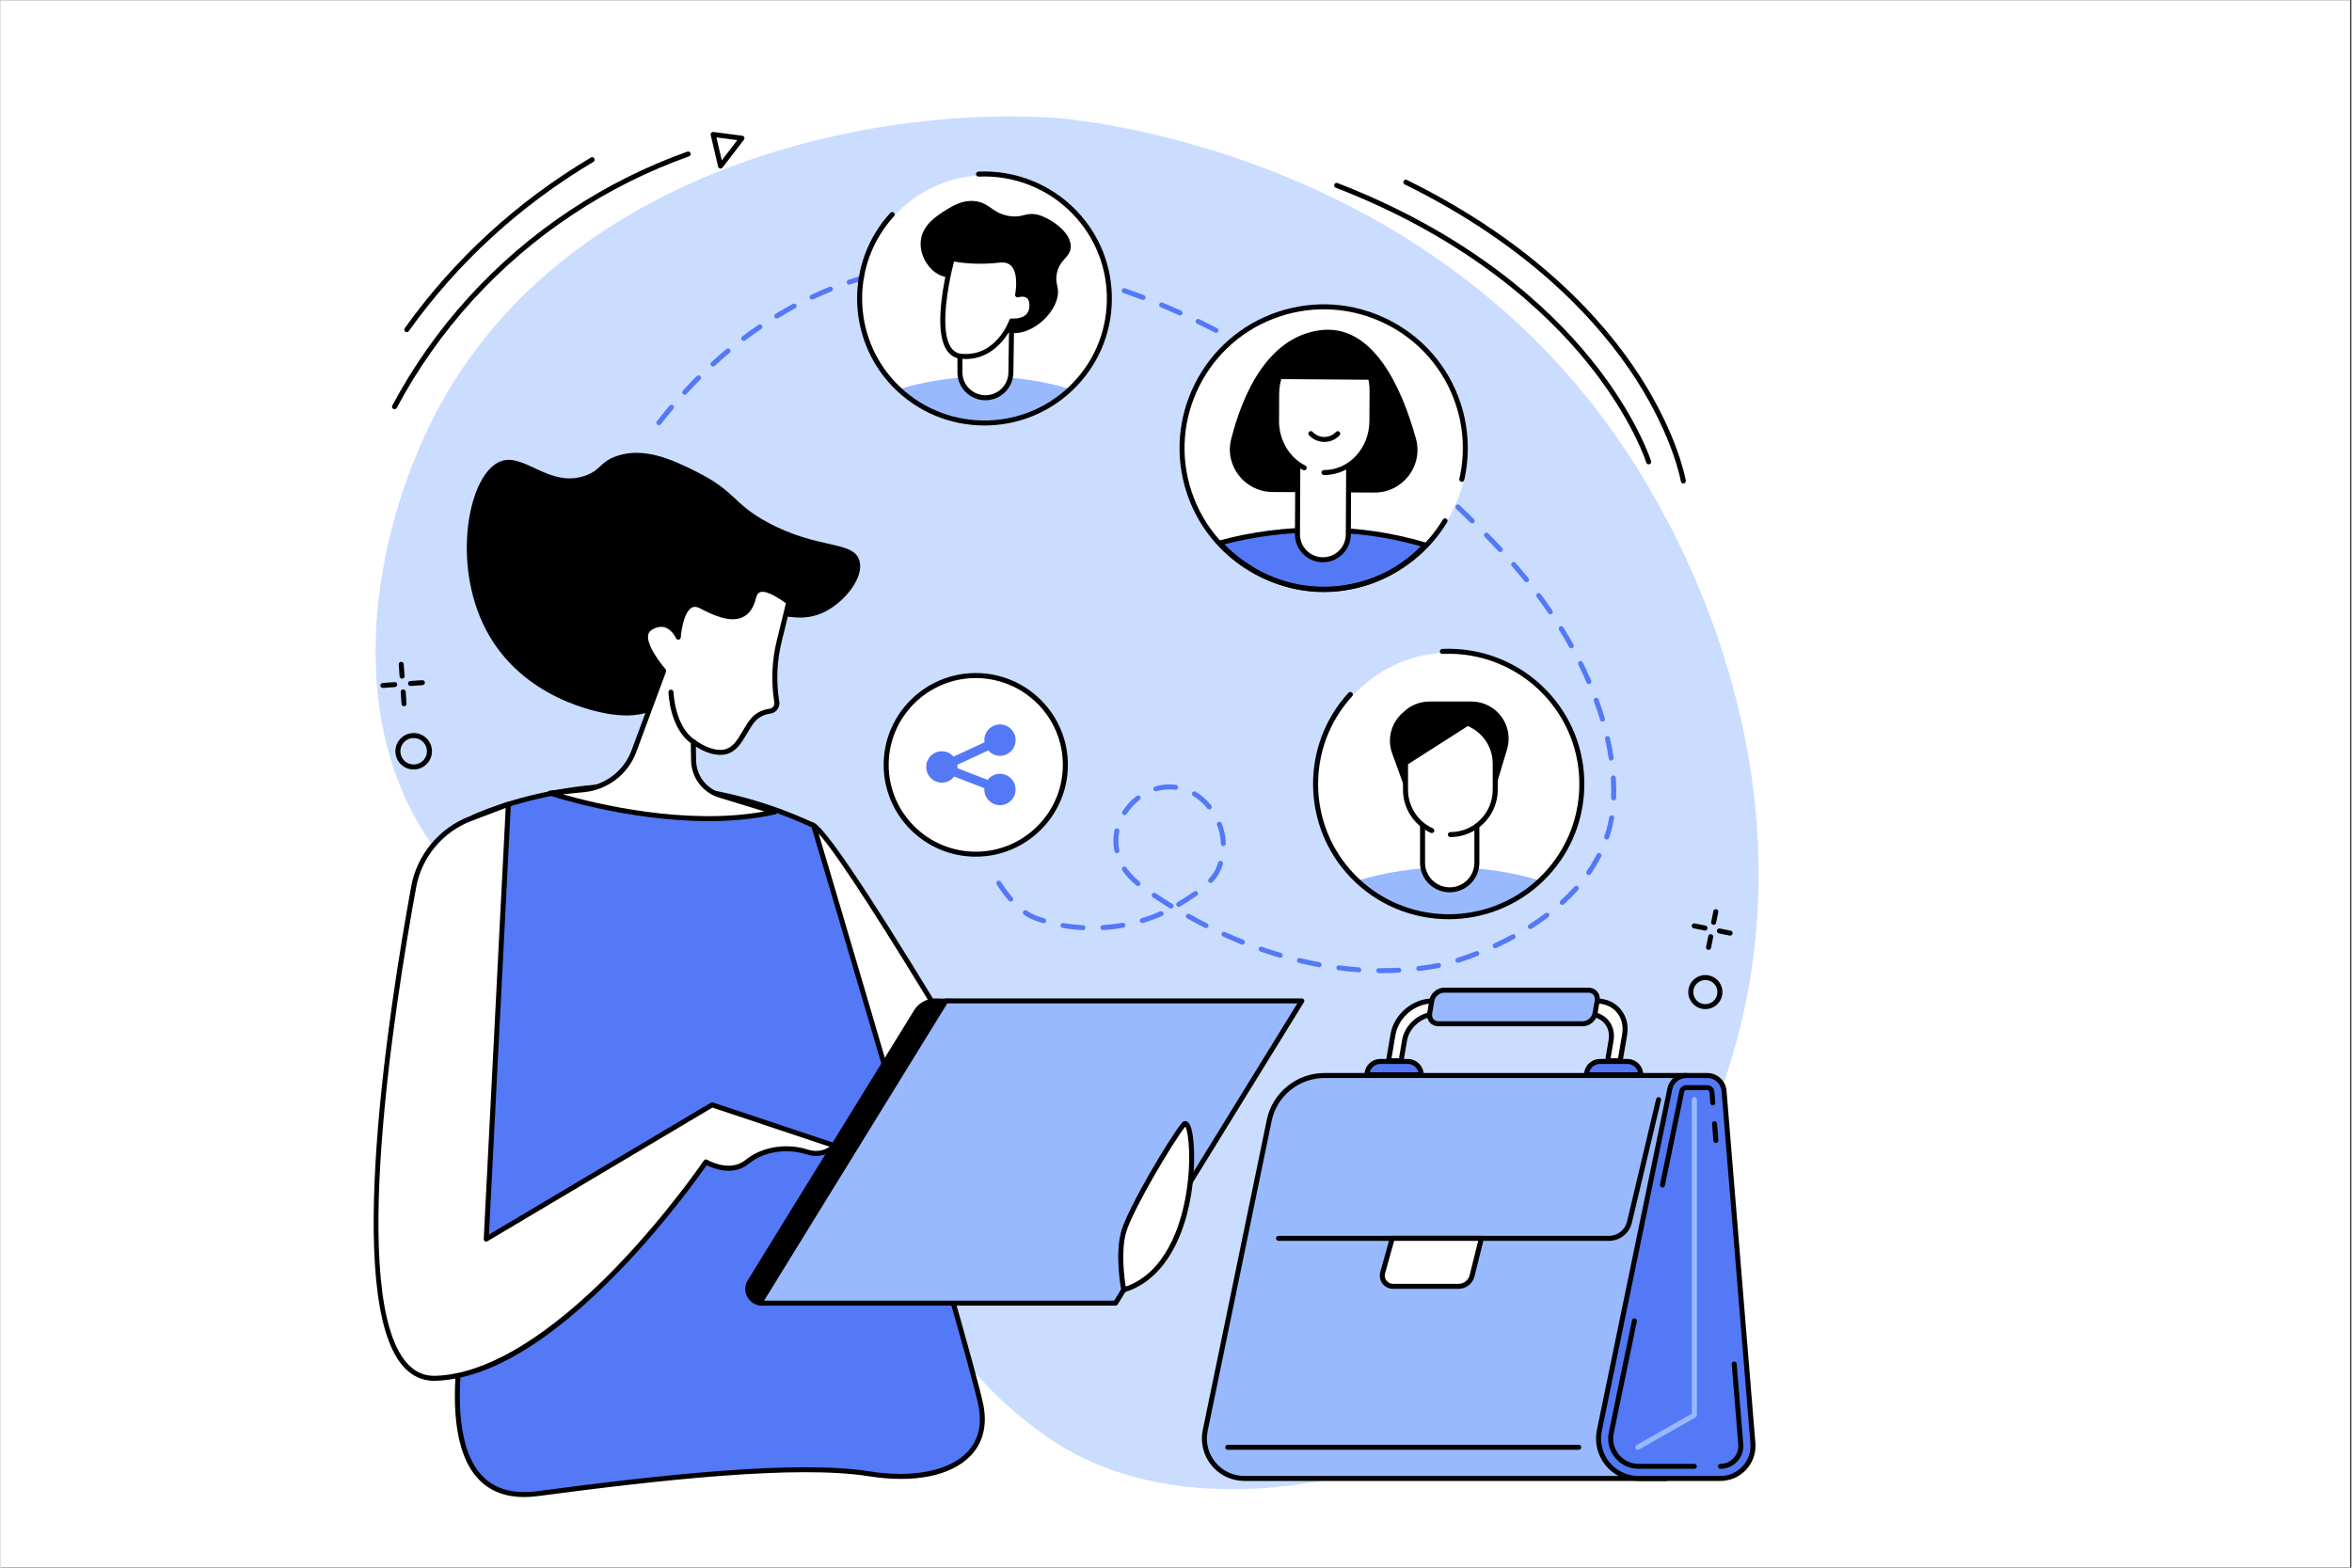 <svg xmlns="http://www.w3.org/2000/svg" xmlns:xlink="http://www.w3.org/1999/xlink" width="300" zoomAndPan="magnify" viewBox="0 0 224.88 150" height="200" preserveAspectRatio="xMidYMid meet" version="1.2"><rect x="0" y="0" width="224.88" height="150" fill="#333333" stroke="none"/><defs><clipPath id="b44ae9b3fa"><path d="M 0 0.039 L 224.762 0.039 L 224.762 149.961 L 0 149.961 Z M 0 0.039"></path></clipPath><clipPath id="bacbdbfd4f"><path d="M 145 39 L 224.762 39 L 224.762 43 L 145 43 Z M 145 39"></path></clipPath></defs><g id="b995fb12eb"><g clip-rule="nonzero" clip-path="url(#b44ae9b3fa)"><path style="stroke:none;fill-rule:nonzero;fill:#ffffff;fill-opacity:1;" d="M 0 0.039 L 224.879 0.039 L 224.879 149.961 L 0 149.961 Z M 0 0.039"></path><path style="stroke:none;fill-rule:nonzero;fill:#ffffff;fill-opacity:1;" d="M 0 0.039 L 224.879 0.039 L 224.879 149.961 L 0 149.961 Z M 0 0.039"></path></g><g clip-rule="nonzero" clip-path="url(#bacbdbfd4f)"><path style="fill:none;stroke-width:4;stroke-linecap:butt;stroke-linejoin:miter;stroke:#ffffff;stroke-opacity:1;stroke-miterlimit:4;" d="M 0.001 2.002 L 104 2.002" transform="matrix(0.75,0,0,0.75,146.526,39.011)"></path></g><path style="stroke:none;fill-rule:nonzero;fill:#caddff;fill-opacity:1;" d="M 158.332 47.789 C 139.504 14.004 101.977 11.324 100.254 11.23 C 81.426 10.223 53.711 17.008 41.852 39.105 C 36.234 49.578 32.598 66.445 40.137 79.078 C 47.18 90.871 56.52 86.5 71.227 99.93 C 88.164 115.391 85.016 126.828 99.992 137.41 C 109.887 144.402 122.527 142.336 126.152 141.742 C 152.738 137.391 163.719 106.887 164.891 103.461 C 174.203 76.27 161.035 52.648 158.332 47.789"></path><path style="stroke:none;fill-rule:nonzero;fill:#99b9ff;fill-opacity:1;" d="M 159.352 141.461 L 118.984 141.461 C 116.559 141.461 114.746 139.242 115.234 136.879 L 121.359 107.195 C 121.875 104.699 124.078 102.91 126.637 102.91 L 161.262 102.91 L 159.352 141.461"></path><path style="stroke:none;fill-rule:nonzero;fill:#000000;fill-opacity:1;" d="M 126.637 103.148 C 124.203 103.148 122.086 104.871 121.594 107.242 L 115.469 136.926 C 115.25 137.984 115.52 139.07 116.203 139.906 C 116.887 140.742 117.902 141.223 118.984 141.223 L 159.125 141.223 L 161.012 103.148 Z M 159.352 141.699 L 118.984 141.699 C 117.758 141.699 116.609 141.156 115.832 140.207 C 115.059 139.258 114.754 138.027 115 136.828 L 121.125 107.148 C 121.66 104.555 123.977 102.668 126.637 102.668 L 161.262 102.668 C 161.328 102.668 161.391 102.695 161.434 102.742 C 161.48 102.793 161.504 102.855 161.5 102.922 L 159.594 141.473 C 159.586 141.602 159.48 141.699 159.352 141.699"></path><path style="stroke:none;fill-rule:nonzero;fill:#5479f7;fill-opacity:1;" d="M 164.523 141.461 L 156.688 141.461 C 154.266 141.461 152.449 139.242 152.938 136.879 L 159.684 104.184 C 159.84 103.441 160.496 102.91 161.254 102.91 L 163.27 102.91 C 164.105 102.91 164.801 103.547 164.871 104.379 L 167.629 138.102 C 167.777 139.91 166.344 141.461 164.523 141.461"></path><path style="stroke:none;fill-rule:nonzero;fill:#000000;fill-opacity:1;" d="M 161.254 103.148 C 160.609 103.148 160.047 103.605 159.918 104.234 L 153.172 136.926 C 152.957 137.984 153.223 139.07 153.906 139.906 C 154.59 140.742 155.605 141.223 156.688 141.223 L 164.52 141.223 C 165.336 141.223 166.086 140.895 166.637 140.297 C 167.188 139.703 167.453 138.93 167.391 138.121 L 164.629 104.398 C 164.574 103.695 163.973 103.148 163.27 103.148 Z M 164.52 141.699 L 156.688 141.699 C 155.461 141.699 154.312 141.156 153.535 140.207 C 152.762 139.262 152.457 138.027 152.703 136.828 L 159.449 104.137 C 159.625 103.289 160.387 102.668 161.254 102.668 L 163.27 102.668 C 164.223 102.668 165.031 103.41 165.105 104.359 L 167.867 138.082 C 167.941 139.012 167.621 139.938 166.988 140.621 C 166.355 141.309 165.457 141.699 164.52 141.699"></path><path style="stroke:none;fill-rule:nonzero;fill:#000000;fill-opacity:1;" d="M 162.023 140.539 L 156.688 140.539 C 155.812 140.539 154.992 140.152 154.438 139.473 C 153.883 138.797 153.668 137.918 153.844 137.062 L 156.059 126.332 C 156.086 126.203 156.211 126.121 156.34 126.145 C 156.469 126.172 156.555 126.297 156.527 126.426 L 154.312 137.16 C 154.164 137.875 154.348 138.609 154.809 139.172 C 155.27 139.738 155.957 140.062 156.688 140.062 L 162.023 140.062 C 162.156 140.062 162.266 140.168 162.266 140.301 C 162.266 140.434 162.156 140.539 162.023 140.539"></path><path style="stroke:none;fill-rule:nonzero;fill:#000000;fill-opacity:1;" d="M 164.52 140.539 C 164.391 140.539 164.281 140.434 164.281 140.301 C 164.281 140.168 164.391 140.062 164.52 140.062 C 165.004 140.062 165.453 139.867 165.781 139.512 C 166.109 139.156 166.27 138.695 166.23 138.215 L 165.602 130.531 C 165.59 130.398 165.688 130.281 165.82 130.273 C 165.953 130.262 166.066 130.359 166.078 130.492 L 166.707 138.176 C 166.758 138.793 166.555 139.379 166.133 139.836 C 165.715 140.289 165.141 140.539 164.52 140.539"></path><path style="stroke:none;fill-rule:nonzero;fill:#000000;fill-opacity:1;" d="M 164.09 109.359 C 163.965 109.359 163.859 109.266 163.852 109.141 L 163.719 107.539 C 163.711 107.41 163.809 107.293 163.938 107.281 C 164.074 107.273 164.188 107.371 164.195 107.5 L 164.328 109.102 C 164.34 109.234 164.242 109.348 164.109 109.359 C 164.102 109.359 164.094 109.359 164.09 109.359"></path><path style="stroke:none;fill-rule:nonzero;fill:#000000;fill-opacity:1;" d="M 158.977 113.625 C 158.961 113.625 158.941 113.621 158.926 113.617 C 158.797 113.594 158.715 113.465 158.738 113.336 L 160.59 104.371 C 160.656 104.059 160.934 103.832 161.254 103.832 L 163.27 103.832 C 163.621 103.832 163.918 104.105 163.945 104.453 L 164.031 105.5 C 164.043 105.633 163.945 105.75 163.812 105.758 C 163.68 105.77 163.566 105.672 163.555 105.539 L 163.469 104.492 C 163.461 104.391 163.371 104.309 163.27 104.309 L 161.254 104.309 C 161.16 104.309 161.078 104.375 161.059 104.469 L 159.211 113.434 C 159.188 113.547 159.086 113.625 158.977 113.625"></path><path style="stroke:none;fill-rule:nonzero;fill:#000000;fill-opacity:1;" d="M 153.852 118.727 L 122.246 118.727 C 122.113 118.727 122.004 118.621 122.004 118.488 C 122.004 118.355 122.113 118.25 122.246 118.25 L 153.852 118.25 C 154.684 118.25 155.395 117.688 155.586 116.883 L 158.371 105.156 C 158.402 105.027 158.531 104.949 158.66 104.98 C 158.789 105.012 158.867 105.141 158.84 105.27 L 156.051 116.992 C 155.809 118.016 154.906 118.727 153.852 118.727"></path><path style="stroke:none;fill-rule:nonzero;fill:#ffffff;fill-opacity:1;" d="M 141.652 118.488 L 140.77 122.051 C 140.625 122.652 140.086 123.078 139.465 123.078 L 133.203 123.078 C 132.523 123.078 132.027 122.43 132.211 121.773 L 133.129 118.488 L 141.652 118.488"></path><path style="stroke:none;fill-rule:nonzero;fill:#000000;fill-opacity:1;" d="M 133.309 118.727 L 132.441 121.84 C 132.375 122.078 132.422 122.328 132.574 122.527 C 132.727 122.727 132.957 122.84 133.203 122.84 L 139.465 122.84 C 139.977 122.84 140.418 122.492 140.535 121.996 L 141.348 118.727 Z M 139.465 123.316 L 133.203 123.316 C 132.805 123.316 132.434 123.133 132.191 122.816 C 131.949 122.5 131.875 122.098 131.98 121.711 L 132.898 118.426 C 132.926 118.32 133.02 118.25 133.129 118.25 L 141.652 118.25 C 141.727 118.25 141.797 118.285 141.844 118.344 C 141.887 118.398 141.902 118.477 141.887 118.547 L 141 122.109 C 140.832 122.816 140.199 123.316 139.465 123.316"></path><path style="stroke:none;fill-rule:nonzero;fill:#000000;fill-opacity:1;" d="M 150.969 138.719 L 117.391 138.719 C 117.258 138.719 117.152 138.609 117.152 138.48 C 117.152 138.348 117.258 138.238 117.391 138.238 L 150.969 138.238 C 151.102 138.238 151.207 138.348 151.207 138.48 C 151.207 138.609 151.102 138.719 150.969 138.719"></path><path style="stroke:none;fill-rule:nonzero;fill:#5479f7;fill-opacity:1;" d="M 134.613 101.562 L 131.988 101.562 C 131.281 101.562 130.707 102.133 130.707 102.84 L 135.895 102.84 C 135.895 102.133 135.32 101.562 134.613 101.562"></path><path style="stroke:none;fill-rule:nonzero;fill:#000000;fill-opacity:1;" d="M 130.977 102.602 L 135.625 102.602 C 135.52 102.141 135.105 101.801 134.613 101.801 L 131.988 101.801 C 131.496 101.801 131.082 102.141 130.977 102.602 Z M 135.895 103.078 L 130.707 103.078 C 130.574 103.078 130.469 102.973 130.469 102.84 C 130.469 102.004 131.152 101.324 131.988 101.324 L 134.613 101.324 C 135.449 101.324 136.133 102.004 136.133 102.84 C 136.133 102.973 136.027 103.078 135.895 103.078"></path><path style="stroke:none;fill-rule:nonzero;fill:#5479f7;fill-opacity:1;" d="M 155.617 101.562 L 152.996 101.562 C 152.289 101.562 151.715 102.133 151.715 102.84 L 156.902 102.84 C 156.902 102.133 156.328 101.562 155.617 101.562"></path><path style="stroke:none;fill-rule:nonzero;fill:#000000;fill-opacity:1;" d="M 151.98 102.602 L 156.633 102.602 C 156.527 102.141 156.113 101.801 155.617 101.801 L 152.996 101.801 C 152.504 101.801 152.09 102.141 151.98 102.602 Z M 156.902 103.078 L 151.715 103.078 C 151.582 103.078 151.477 102.973 151.477 102.84 C 151.477 102.004 152.16 101.324 152.996 101.324 L 155.617 101.324 C 156.457 101.324 157.141 102.004 157.141 102.84 C 157.141 102.973 157.031 103.078 156.902 103.078"></path><path style="stroke:none;fill-rule:nonzero;fill:#ffffff;fill-opacity:1;" d="M 154.934 101.492 L 155.355 98.992 C 155.656 97.219 154.457 95.781 152.676 95.781 L 136.957 95.781 C 135.18 95.781 133.496 97.219 133.195 98.992 L 132.773 101.492 L 133.977 101.492 L 134.305 99.547 C 134.539 98.164 135.848 97.047 137.234 97.047 L 151.973 97.047 C 153.359 97.047 154.293 98.164 154.059 99.547 L 153.73 101.492 L 154.934 101.492"></path><path style="stroke:none;fill-rule:nonzero;fill:#000000;fill-opacity:1;" d="M 154.016 101.254 L 154.73 101.254 L 155.121 98.953 C 155.254 98.156 155.07 97.414 154.602 96.859 C 154.141 96.316 153.457 96.02 152.676 96.02 L 136.961 96.02 C 135.297 96.02 133.715 97.371 133.434 99.031 L 133.059 101.254 L 133.773 101.254 L 134.07 99.508 C 134.32 98.02 135.742 96.809 137.234 96.809 L 151.977 96.809 C 152.707 96.809 153.355 97.094 153.797 97.613 C 154.246 98.141 154.422 98.84 154.297 99.586 Z M 154.934 101.73 L 153.73 101.73 C 153.66 101.73 153.594 101.699 153.547 101.648 C 153.504 101.594 153.484 101.523 153.496 101.453 L 153.824 99.508 C 153.926 98.902 153.785 98.34 153.43 97.922 C 153.082 97.512 152.566 97.285 151.977 97.285 L 137.234 97.285 C 135.965 97.285 134.754 98.316 134.539 99.586 L 134.211 101.531 C 134.191 101.648 134.094 101.73 133.977 101.73 L 132.773 101.73 C 132.703 101.73 132.637 101.699 132.59 101.648 C 132.547 101.594 132.527 101.523 132.539 101.453 L 132.961 98.953 C 133.277 97.07 135.07 95.539 136.961 95.539 L 152.676 95.539 C 153.602 95.539 154.414 95.898 154.965 96.551 C 155.527 97.211 155.75 98.094 155.594 99.031 L 155.172 101.531 C 155.152 101.648 155.051 101.73 154.934 101.73"></path><path style="stroke:none;fill-rule:nonzero;fill:#99b9ff;fill-opacity:1;" d="M 151.895 94.742 L 138.09 94.742 C 137.531 94.742 137.008 95.195 136.914 95.75 L 136.711 96.953 C 136.617 97.504 136.992 97.957 137.547 97.957 L 151.355 97.957 C 151.91 97.957 152.438 97.504 152.531 96.953 L 152.734 95.75 C 152.828 95.195 152.453 94.742 151.895 94.742"></path><path style="stroke:none;fill-rule:nonzero;fill:#000000;fill-opacity:1;" d="M 138.09 94.984 C 137.652 94.984 137.223 95.352 137.148 95.789 L 136.945 96.988 C 136.914 97.191 136.957 97.375 137.074 97.512 C 137.184 97.645 137.352 97.715 137.547 97.715 L 151.355 97.715 C 151.789 97.715 152.223 97.348 152.293 96.91 L 152.5 95.707 C 152.531 95.508 152.488 95.324 152.371 95.188 C 152.262 95.055 152.09 94.984 151.895 94.984 Z M 151.355 98.195 L 137.547 98.195 C 137.211 98.195 136.91 98.062 136.707 97.82 C 136.5 97.574 136.414 97.254 136.473 96.91 L 136.676 95.707 C 136.789 95.035 137.41 94.504 138.09 94.504 L 151.895 94.504 C 152.234 94.504 152.531 94.637 152.738 94.879 C 152.945 95.125 153.027 95.445 152.969 95.789 L 152.766 96.988 C 152.652 97.664 152.031 98.195 151.355 98.195"></path><path style="stroke:none;fill-rule:nonzero;fill:#99b9ff;fill-opacity:1;" d="M 156.613 138.719 C 156.531 138.719 156.449 138.676 156.406 138.598 C 156.34 138.484 156.379 138.336 156.492 138.273 L 161.785 135.266 L 161.785 105.211 C 161.785 105.082 161.891 104.973 162.023 104.973 C 162.156 104.973 162.266 105.082 162.266 105.211 L 162.266 135.406 C 162.266 135.492 162.219 135.57 162.145 135.613 L 156.73 138.688 C 156.695 138.707 156.652 138.719 156.613 138.719"></path><path style="stroke:none;fill-rule:nonzero;fill:#ffffff;fill-opacity:1;" d="M 102.883 119.184 C 102.883 119.184 80.816 80.836 77.777 78.992 C 74.742 77.152 77.777 96.562 77.777 96.562 L 94.258 123.988 L 102.883 119.184"></path><path style="stroke:none;fill-rule:nonzero;fill:#000000;fill-opacity:1;" d="M 78.008 96.48 L 94.344 123.664 L 102.555 119.094 C 94.895 105.789 80.004 80.621 77.652 79.199 C 77.418 79.055 77.316 79.121 77.277 79.148 C 75.973 80.02 77.031 90.219 78.008 96.48 Z M 94.258 124.227 C 94.176 124.227 94.094 124.184 94.051 124.109 L 77.574 96.684 C 77.559 96.656 77.547 96.629 77.543 96.598 C 77.535 96.559 76.898 92.461 76.504 88.258 C 75.691 79.633 76.684 78.969 77.012 78.75 C 77.191 78.633 77.492 78.539 77.902 78.789 C 80.957 80.641 102.188 117.496 103.09 119.062 C 103.121 119.121 103.129 119.184 103.113 119.246 C 103.098 119.309 103.055 119.359 103 119.391 L 94.375 124.195 C 94.336 124.215 94.297 124.227 94.258 124.227"></path><path style="stroke:none;fill-rule:nonzero;fill:#5479f7;fill-opacity:1;" d="M 45.199 78.219 C 45.199 78.219 60.34 70.816 77.777 78.992 C 77.777 78.992 92.719 129.23 93.773 134.457 C 94.828 139.68 89.824 142.09 83.086 141.016 C 76.344 139.941 63.922 141.254 51.352 142.914 C 43.508 143.953 43.195 135.59 43.977 129.387 C 44.758 123.18 45.199 78.219 45.199 78.219"></path><path style="stroke:none;fill-rule:nonzero;fill:#000000;fill-opacity:1;" d="M 45.438 78.371 C 45.41 81.238 44.965 123.449 44.215 129.414 C 43.703 133.457 43.633 138.797 46.168 141.309 C 47.379 142.508 49.113 142.969 51.32 142.68 C 63.133 141.117 76.148 139.672 83.121 140.781 C 87.23 141.434 90.715 140.754 92.445 138.961 C 93.539 137.824 93.906 136.324 93.539 134.504 C 92.523 129.461 78.34 81.723 77.578 79.164 C 68.66 75.012 60.371 75.027 54.984 75.773 C 49.734 76.504 46.156 78.043 45.438 78.371 Z M 50.086 143.242 C 48.328 143.242 46.902 142.707 45.828 141.645 C 43.156 139 43.215 133.504 43.738 129.355 C 44.508 123.234 44.957 78.664 44.961 78.215 C 44.961 78.125 45.016 78.043 45.094 78.004 C 45.133 77.984 48.984 76.125 54.918 75.301 C 60.391 74.543 68.816 74.527 77.879 78.777 C 77.941 78.805 77.988 78.859 78.008 78.926 C 78.156 79.43 92.965 129.234 94.008 134.41 C 94.402 136.367 93.98 138.055 92.789 139.293 C 90.926 141.227 87.375 141.941 83.047 141.25 C 76.133 140.152 63.16 141.594 51.383 143.152 C 50.934 143.211 50.5 143.242 50.086 143.242"></path><path style="stroke:none;fill-rule:nonzero;fill:#ffffff;fill-opacity:1;" d="M 46.453 118.559 L 68.062 105.715 L 79.801 109.633 C 79.801 109.633 78.77 110.758 77.102 110.211 C 75.43 109.664 73.078 109.812 71.41 111.176 C 69.738 112.535 67.469 111.176 67.469 111.176 C 67.469 111.176 53.734 131.461 41.625 131.879 C 31.781 132.219 37.16 97.75 39.52 84.84 C 40.059 81.871 42.121 79.406 44.949 78.328 L 48.574 76.953 L 46.453 118.559"></path><path style="stroke:none;fill-rule:nonzero;fill:#000000;fill-opacity:1;" d="M 48.316 77.305 L 45.035 78.551 C 42.301 79.594 40.277 82.02 39.754 84.883 C 37.641 96.445 33.324 124.023 38.832 130.379 C 39.602 131.266 40.512 131.68 41.617 131.641 C 47.789 131.426 54.43 125.852 58.91 121.211 C 63.789 116.16 67.234 111.094 67.27 111.043 C 67.34 110.938 67.484 110.906 67.594 110.969 C 67.613 110.984 69.738 112.227 71.258 110.988 C 73.035 109.539 75.512 109.441 77.176 109.984 C 78.18 110.312 78.926 109.984 79.316 109.723 L 68.09 105.977 L 46.574 118.762 C 46.5 118.809 46.406 118.809 46.328 118.762 C 46.254 118.715 46.211 118.633 46.215 118.547 Z M 41.48 132.121 C 40.305 132.121 39.293 131.641 38.473 130.691 C 32.828 124.18 37.16 96.426 39.281 84.797 C 39.836 81.77 41.973 79.207 44.863 78.105 L 48.488 76.73 C 48.562 76.699 48.648 76.711 48.715 76.758 C 48.777 76.805 48.816 76.883 48.812 76.965 L 46.715 118.125 L 67.941 105.508 C 68 105.473 68.074 105.465 68.141 105.488 L 79.875 109.406 C 79.953 109.43 80.012 109.492 80.031 109.57 C 80.051 109.652 80.031 109.734 79.977 109.793 C 79.93 109.844 78.82 111.027 77.023 110.438 C 75.488 109.934 73.199 110.023 71.559 111.359 C 70.059 112.582 68.16 111.797 67.543 111.488 C 66.883 112.434 63.648 116.992 59.258 121.535 C 52.648 128.383 46.719 131.941 41.633 132.117 C 41.582 132.121 41.531 132.121 41.48 132.121"></path><path style="stroke:none;fill-rule:nonzero;fill:#000000;fill-opacity:1;" d="M 104.383 123.418 L 72.844 124.691 C 71.773 124.691 71.121 123.523 71.68 122.617 L 87.59 96.789 C 87.98 96.156 88.676 95.77 89.422 95.77 L 121.305 96.496 L 104.383 123.418"></path><path style="stroke:none;fill-rule:nonzero;fill:#000000;fill-opacity:1;" d="M 89.414 96.008 C 88.762 96.008 88.141 96.355 87.793 96.914 L 71.883 122.742 C 71.668 123.094 71.656 123.516 71.859 123.875 C 72.062 124.234 72.43 124.449 72.844 124.449 L 104.25 123.184 L 120.879 96.723 Z M 72.852 124.926 C 72.254 124.926 71.73 124.621 71.441 124.109 C 71.152 123.598 71.168 122.992 71.477 122.492 L 87.387 96.664 C 87.816 95.965 88.598 95.531 89.422 95.531 L 121.734 96.266 L 104.52 123.652 L 104.395 123.656 L 72.852 124.926"></path><path style="stroke:none;fill-rule:nonzero;fill:#99b9ff;fill-opacity:1;" d="M 106.656 124.691 L 72.609 124.691 L 90.426 95.77 L 124.473 95.77 L 106.656 124.691"></path><path style="stroke:none;fill-rule:nonzero;fill:#000000;fill-opacity:1;" d="M 73.035 124.449 L 106.523 124.449 L 124.047 96.008 L 90.559 96.008 Z M 106.656 124.926 L 72.609 124.926 C 72.523 124.926 72.441 124.883 72.398 124.805 C 72.355 124.73 72.359 124.637 72.402 124.562 L 90.223 95.645 C 90.266 95.574 90.344 95.531 90.426 95.531 L 124.473 95.531 C 124.559 95.531 124.641 95.578 124.684 95.652 C 124.727 95.727 124.723 95.82 124.676 95.895 L 106.859 124.816 C 106.816 124.887 106.738 124.926 106.656 124.926"></path><path style="stroke:none;fill-rule:nonzero;fill:#ffffff;fill-opacity:1;" d="M 107.438 123.418 C 107.438 123.418 106.797 120.078 107.438 117.848 C 108.078 115.617 112.047 108.984 113.18 107.598 C 114.312 106.207 115.273 121.027 107.438 123.418"></path><path style="stroke:none;fill-rule:nonzero;fill:#000000;fill-opacity:1;" d="M 113.383 107.73 Z M 113.328 107.793 C 112.137 109.289 108.273 115.805 107.668 117.914 C 107.156 119.703 107.496 122.277 107.629 123.105 C 111.438 121.77 112.824 117.328 113.312 114.762 C 113.977 111.293 113.66 108.324 113.328 107.793 Z M 107.438 123.656 C 107.395 123.656 107.352 123.645 107.316 123.621 C 107.258 123.59 107.215 123.531 107.203 123.465 C 107.176 123.324 106.562 120.039 107.211 117.781 C 107.848 115.551 111.801 108.906 112.992 107.445 C 113.18 107.219 113.379 107.262 113.457 107.289 C 114.258 107.586 114.18 110.965 114.168 111.348 C 114.02 116.355 112.191 122.219 107.508 123.648 C 107.484 123.652 107.461 123.656 107.438 123.656"></path><path style="stroke:none;fill-rule:nonzero;fill:#000000;fill-opacity:1;" d="M 62.934 67.703 C 61.289 68.645 59.582 68.473 58.754 68.387 C 57.027 68.211 49.82 66.781 46.41 60.219 C 43.074 53.793 44.789 45.164 47.91 44.113 C 50.148 43.359 52.539 46.707 55.93 45.512 C 57.434 44.984 57.309 44.207 58.906 43.645 C 61.594 42.703 64.391 44.051 66.52 45.113 C 70.414 47.055 69.984 48.152 73.379 49.984 C 78.207 52.594 81.566 51.707 82.148 53.625 C 82.613 55.152 80.965 57.297 79.211 58.336 C 75.586 60.488 72.641 57.129 69.738 59.23 C 67.934 60.535 67.547 62.855 64.441 66.434 C 64.191 66.719 63.715 67.258 62.934 67.703"></path><path style="stroke:none;fill-rule:nonzero;fill:#ffffff;fill-opacity:1;" d="M 66.297 72.828 C 66.277 72.262 66.266 71.633 66.27 70.98 C 67.309 71.754 68.512 72.145 69.336 71.934 C 70.352 71.676 70.762 70.758 71.414 69.703 C 71.688 69.262 71.969 68.734 72.598 68.375 C 72.93 68.184 73.273 68.09 73.594 68.051 C 73.98 68 74.27 67.66 74.266 67.27 L 74.23 67.027 C 73.941 65.121 74.031 63.18 74.488 61.309 L 75.398 57.617 C 73.586 56.305 72.816 56.25 72.461 56.5 C 72.328 56.59 72.16 56.629 72.02 57.199 C 71.352 59.941 68.957 59.031 67.02 58 C 65.086 56.965 64.828 60.969 64.828 60.969 C 64.828 60.969 63.973 58.988 62.176 60.059 C 60.891 60.824 62.445 63.012 63.43 64.191 L 60.574 71.895 C 59.824 73.918 57.98 75.34 55.824 75.559 L 52.566 75.883 C 52.566 75.883 64.355 79.855 74.043 77.688 L 68.789 76.082 C 67.344 75.641 66.344 74.332 66.297 72.828"></path><path style="stroke:none;fill-rule:nonzero;fill:#000000;fill-opacity:1;" d="M 53.781 76 C 56.832 76.875 65.496 79.02 73.07 77.641 L 68.719 76.312 C 67.18 75.84 66.109 74.441 66.055 72.836 C 66.035 72.195 66.027 71.57 66.027 70.98 C 66.027 70.887 66.082 70.805 66.16 70.766 C 66.242 70.727 66.34 70.734 66.41 70.789 C 67.41 71.535 68.535 71.895 69.277 71.703 C 70.055 71.508 70.445 70.848 70.945 70.016 C 71.031 69.871 71.117 69.727 71.211 69.578 L 71.285 69.457 C 71.539 69.043 71.852 68.527 72.48 68.168 C 72.801 67.984 73.164 67.863 73.562 67.812 C 73.824 67.777 74.02 67.555 74.027 67.285 L 73.992 67.062 C 73.699 65.117 73.789 63.164 74.258 61.254 L 75.125 57.715 C 73.41 56.496 72.805 56.551 72.598 56.695 C 72.578 56.707 72.559 56.719 72.539 56.734 C 72.449 56.789 72.352 56.852 72.254 57.254 C 72.027 58.176 71.59 58.789 70.957 59.07 C 69.781 59.594 68.176 58.883 66.906 58.207 C 66.598 58.043 66.336 58.023 66.109 58.148 C 65.379 58.551 65.109 60.332 65.066 60.984 C 65.059 61.094 64.977 61.184 64.867 61.203 C 64.758 61.223 64.652 61.164 64.609 61.062 C 64.605 61.055 64.246 60.258 63.559 60.035 C 63.18 59.914 62.758 59.992 62.301 60.262 C 62.098 60.383 61.98 60.547 61.945 60.77 C 61.828 61.438 62.438 62.629 63.613 64.039 C 63.668 64.105 63.684 64.195 63.652 64.277 L 60.801 71.977 C 60.023 74.074 58.078 75.57 55.848 75.793 Z M 67.711 78.566 C 59.902 78.566 52.582 76.141 52.492 76.109 C 52.383 76.074 52.316 75.969 52.328 75.855 C 52.344 75.746 52.43 75.656 52.543 75.645 L 55.801 75.32 C 57.852 75.113 59.637 73.738 60.352 71.809 L 63.156 64.238 C 62.27 63.16 61.297 61.703 61.473 60.688 C 61.535 60.328 61.73 60.047 62.055 59.852 C 62.637 59.508 63.191 59.418 63.707 59.582 C 64.129 59.719 64.445 60 64.668 60.27 C 64.793 59.449 65.109 58.156 65.879 57.73 C 66.25 57.523 66.672 57.543 67.133 57.789 C 68.305 58.41 69.777 59.074 70.762 58.637 C 71.262 58.414 71.598 57.922 71.789 57.141 C 71.922 56.594 72.098 56.445 72.285 56.328 C 72.297 56.32 72.312 56.312 72.324 56.305 C 72.906 55.898 73.926 56.254 75.539 57.426 C 75.617 57.48 75.652 57.578 75.629 57.676 L 74.723 61.367 C 74.266 63.215 74.18 65.109 74.465 66.992 L 74.504 67.234 C 74.504 67.242 74.508 67.254 74.508 67.266 C 74.508 67.781 74.129 68.219 73.625 68.285 C 73.289 68.328 72.984 68.43 72.719 68.582 C 72.199 68.879 71.941 69.301 71.695 69.703 L 71.617 69.828 C 71.527 69.977 71.441 70.121 71.355 70.262 C 70.824 71.152 70.363 71.922 69.395 72.168 C 68.605 72.367 67.527 72.09 66.508 71.434 C 66.512 71.883 66.52 72.348 66.535 72.82 C 66.578 74.223 67.516 75.445 68.859 75.855 L 74.113 77.461 C 74.215 77.492 74.285 77.59 74.281 77.699 C 74.277 77.805 74.199 77.898 74.094 77.922 C 72.023 78.387 69.848 78.566 67.711 78.566"></path><path style="stroke:none;fill-rule:nonzero;fill:#000000;fill-opacity:1;" d="M 66.266 71.219 C 66.223 71.219 66.176 71.207 66.137 71.18 C 64.027 69.789 63.891 66.379 63.887 66.234 C 63.883 66.102 63.984 65.992 64.117 65.988 C 64.25 65.977 64.359 66.086 64.367 66.215 C 64.367 66.25 64.5 69.527 66.398 70.781 C 66.512 70.852 66.539 71 66.469 71.109 C 66.422 71.18 66.344 71.219 66.266 71.219"></path><path style="stroke:none;fill-rule:nonzero;fill:#ffffff;fill-opacity:1;" d="M 84.711 73.184 C 84.711 68.465 88.551 64.637 93.285 64.637 C 98.02 64.637 101.855 68.465 101.855 73.184 C 101.855 77.906 98.02 81.73 93.285 81.73 C 88.551 81.73 84.711 77.906 84.711 73.184"></path><path style="stroke:none;fill-rule:nonzero;fill:#000000;fill-opacity:1;" d="M 93.285 64.879 C 88.691 64.879 84.953 68.602 84.953 73.184 C 84.953 77.766 88.691 81.492 93.285 81.492 C 97.879 81.492 101.617 77.766 101.617 73.184 C 101.617 68.602 97.879 64.879 93.285 64.879 Z M 93.285 81.969 C 88.426 81.969 84.473 78.027 84.473 73.184 C 84.473 68.34 88.426 64.398 93.285 64.398 C 98.145 64.398 102.098 68.34 102.098 73.184 C 102.098 78.027 98.145 81.969 93.285 81.969"></path><path style="stroke:none;fill-rule:nonzero;fill:#5479f7;fill-opacity:1;" d="M 95.598 74.039 C 95.117 74.035 94.695 74.27 94.422 74.621 L 91.527 73.5 C 91.527 73.461 91.535 73.426 91.535 73.387 C 91.535 73.312 91.527 73.246 91.516 73.176 L 94.484 71.805 C 94.758 72.117 95.152 72.32 95.598 72.32 C 96.426 72.32 97.098 71.648 97.098 70.82 C 97.098 69.992 96.426 69.316 95.602 69.316 C 94.773 69.316 94.102 69.988 94.102 70.816 C 94.102 70.887 94.113 70.957 94.125 71.027 L 91.156 72.395 C 90.883 72.082 90.488 71.883 90.039 71.883 C 89.215 71.879 88.543 72.551 88.543 73.379 C 88.543 74.207 89.215 74.883 90.039 74.887 C 90.52 74.887 90.945 74.656 91.219 74.301 L 94.113 75.422 C 94.109 75.461 94.102 75.496 94.102 75.535 C 94.102 76.367 94.773 77.039 95.598 77.043 C 96.426 77.043 97.094 76.371 97.094 75.543 C 97.094 74.715 96.426 74.039 95.598 74.039"></path><path style="stroke:none;fill-rule:nonzero;fill:#ffffff;fill-opacity:1;" d="M 126.055 75.074 C 126.055 68.094 131.727 62.438 138.723 62.438 C 145.719 62.438 151.391 68.094 151.391 75.074 C 151.391 82.055 145.719 87.715 138.723 87.715 C 131.727 87.715 126.055 82.055 126.055 75.074"></path><path style="stroke:none;fill-rule:nonzero;fill:#99b9ff;fill-opacity:1;" d="M 129.809 84.266 C 132.09 86.414 135.164 87.73 138.547 87.73 C 141.934 87.73 145.008 86.414 147.289 84.266 C 144.648 83.449 141.684 82.992 138.547 82.992 C 135.41 82.992 132.445 83.449 129.809 84.266"></path><path style="stroke:none;fill-rule:nonzero;fill:#000000;fill-opacity:1;" d="M 142.629 67.691 C 142.055 67.324 141.387 67.125 140.703 67.125 L 136.684 67.125 C 135.785 67.125 134.922 67.465 134.266 68.074 L 134.043 68.277 C 133 69.246 132.633 70.742 133.117 72.078 L 134.441 75.734 L 142.914 75.684 L 144.113 71.688 C 144.562 70.176 143.961 68.547 142.629 67.691"></path><path style="stroke:none;fill-rule:nonzero;fill:#ffffff;fill-opacity:1;" d="M 140.602 69.316 C 140.602 69.316 140.594 69.316 140.594 69.316 L 134.395 73.277 L 134.395 75.578 C 134.395 76.938 135.031 78.145 136.023 78.93 L 136.023 82.551 C 136.023 83.98 137.188 85.141 138.625 85.141 C 140.059 85.141 141.223 83.98 141.223 82.551 L 141.223 79.027 C 142.285 78.25 142.977 76.992 142.977 75.578 L 142.977 73.059 C 142.977 71.406 142.008 69.98 140.602 69.316"></path><path style="stroke:none;fill-rule:nonzero;fill:#000000;fill-opacity:1;" d="M 138.625 85.379 C 137.059 85.379 135.785 84.109 135.785 82.547 L 135.785 79.004 L 136.266 79.004 L 136.266 82.547 C 136.266 83.844 137.324 84.902 138.625 84.902 C 139.926 84.902 140.984 83.844 140.984 82.547 L 140.984 79.113 L 141.461 79.113 L 141.461 82.547 C 141.461 84.109 140.188 85.379 138.625 85.379"></path><path style="stroke:none;fill-rule:nonzero;fill:#000000;fill-opacity:1;" d="M 138.688 80.094 C 138.555 80.094 138.449 79.984 138.449 79.855 C 138.449 79.723 138.555 79.617 138.688 79.617 C 140.922 79.617 142.738 77.805 142.738 75.574 L 142.738 73.055 C 142.738 70.91 140.984 69.16 138.828 69.16 L 134.637 69.16 L 134.637 75.574 C 134.637 77.156 135.566 78.602 137.008 79.254 C 137.129 79.309 137.184 79.449 137.129 79.57 C 137.074 79.691 136.93 79.742 136.812 79.688 C 135.199 78.957 134.156 77.344 134.156 75.574 L 134.156 68.922 C 134.156 68.789 134.266 68.684 134.395 68.684 L 138.828 68.684 C 141.25 68.684 143.219 70.645 143.219 73.055 L 143.219 75.574 C 143.219 78.066 141.184 80.094 138.688 80.094"></path><path style="stroke:none;fill-rule:nonzero;fill:#000000;fill-opacity:1;" d="M 138.527 87.953 C 135.109 87.953 131.695 86.621 129.148 83.969 C 124.434 79.062 124.344 71.293 128.941 66.285 C 129.031 66.188 129.184 66.184 129.281 66.273 C 129.379 66.359 129.383 66.512 129.297 66.609 C 124.863 71.434 124.953 78.914 129.496 83.641 C 134.266 88.605 142.195 88.773 147.172 84.02 C 149.582 81.715 150.949 78.613 151.023 75.285 C 151.094 71.957 149.859 68.801 147.551 66.395 C 145.051 63.793 141.543 62.398 137.934 62.566 C 137.801 62.574 137.688 62.473 137.68 62.34 C 137.676 62.211 137.777 62.098 137.91 62.09 C 141.66 61.914 145.301 63.363 147.898 66.066 C 150.297 68.562 151.574 71.84 151.5 75.297 C 151.426 78.75 150.008 81.973 147.504 84.363 C 144.992 86.762 141.758 87.953 138.527 87.953"></path><path style="stroke:none;fill-rule:nonzero;fill:#5479f7;fill-opacity:1;" d="M 94.383 25.418 C 94.379 25.418 94.375 25.418 94.371 25.418 C 93.781 25.391 93.184 25.379 92.602 25.379 L 92.469 25.379 C 92.465 25.379 92.465 25.379 92.465 25.379 C 92.336 25.379 92.227 25.273 92.227 25.141 C 92.227 25.008 92.332 24.902 92.465 24.902 L 92.602 24.902 C 93.191 24.902 93.793 24.914 94.395 24.941 C 94.527 24.949 94.629 25.059 94.621 25.191 C 94.617 25.32 94.508 25.418 94.383 25.418 Z M 88.641 25.59 C 88.523 25.59 88.418 25.5 88.406 25.375 C 88.391 25.246 88.484 25.129 88.617 25.113 C 89.25 25.043 89.895 24.992 90.539 24.957 C 90.668 24.949 90.785 25.051 90.789 25.184 C 90.797 25.312 90.695 25.426 90.566 25.434 C 89.93 25.469 89.293 25.52 88.668 25.59 C 88.66 25.59 88.652 25.59 88.641 25.59 Z M 98.195 25.773 C 98.184 25.773 98.172 25.773 98.164 25.773 C 97.531 25.684 96.895 25.609 96.27 25.551 C 96.141 25.539 96.043 25.422 96.055 25.293 C 96.066 25.16 96.188 25.066 96.316 25.078 C 96.945 25.137 97.59 25.211 98.23 25.301 C 98.359 25.316 98.453 25.438 98.434 25.57 C 98.414 25.691 98.312 25.773 98.195 25.773 Z M 84.863 26.207 C 84.754 26.207 84.656 26.133 84.629 26.02 C 84.602 25.891 84.684 25.766 84.812 25.734 C 85.438 25.598 86.074 25.477 86.707 25.371 C 86.836 25.352 86.957 25.441 86.98 25.57 C 87 25.699 86.914 25.824 86.781 25.844 C 86.16 25.945 85.531 26.066 84.914 26.203 C 84.898 26.207 84.879 26.207 84.863 26.207 Z M 101.961 26.465 C 101.945 26.465 101.926 26.465 101.91 26.461 C 101.285 26.32 100.656 26.191 100.043 26.078 C 99.91 26.055 99.824 25.93 99.848 25.801 C 99.875 25.668 100 25.582 100.129 25.609 C 100.75 25.723 101.383 25.852 102.012 25.996 C 102.145 26.023 102.223 26.152 102.195 26.281 C 102.168 26.391 102.07 26.465 101.961 26.465 Z M 81.176 27.238 C 81.078 27.238 80.984 27.176 80.949 27.078 C 80.906 26.953 80.973 26.816 81.098 26.773 C 81.703 26.566 82.324 26.375 82.941 26.203 C 83.066 26.168 83.199 26.242 83.234 26.371 C 83.273 26.496 83.199 26.629 83.07 26.664 C 82.461 26.832 81.852 27.023 81.254 27.227 C 81.227 27.234 81.203 27.238 81.176 27.238 Z M 105.66 27.453 C 105.637 27.453 105.613 27.449 105.59 27.445 C 104.98 27.258 104.363 27.078 103.758 26.918 C 103.629 26.883 103.555 26.754 103.59 26.625 C 103.621 26.496 103.754 26.422 103.883 26.457 C 104.492 26.621 105.117 26.797 105.73 26.988 C 105.855 27.027 105.93 27.16 105.891 27.285 C 105.859 27.387 105.762 27.453 105.66 27.453 Z M 77.625 28.668 C 77.535 28.668 77.449 28.617 77.406 28.531 C 77.352 28.414 77.402 28.27 77.523 28.215 C 78.043 27.973 78.574 27.738 79.105 27.52 L 79.289 27.445 C 79.414 27.395 79.555 27.453 79.602 27.578 C 79.652 27.699 79.594 27.84 79.469 27.887 L 79.289 27.961 C 78.762 28.176 78.238 28.406 77.727 28.645 C 77.691 28.66 77.66 28.668 77.625 28.668 Z M 109.285 28.703 C 109.258 28.703 109.227 28.699 109.199 28.688 C 108.602 28.461 107.996 28.238 107.402 28.035 C 107.281 27.992 107.215 27.855 107.258 27.73 C 107.301 27.605 107.438 27.539 107.562 27.586 C 108.16 27.789 108.766 28.012 109.371 28.242 C 109.492 28.289 109.555 28.426 109.508 28.551 C 109.473 28.645 109.379 28.703 109.285 28.703 Z M 112.828 30.18 C 112.793 30.18 112.762 30.172 112.727 30.16 C 112.145 29.895 111.555 29.641 110.973 29.395 C 110.852 29.348 110.793 29.207 110.844 29.082 C 110.898 28.961 111.035 28.906 111.16 28.957 C 111.742 29.199 112.34 29.457 112.926 29.723 C 113.047 29.777 113.098 29.922 113.047 30.039 C 113.004 30.129 112.918 30.18 112.828 30.18 Z M 74.25 30.473 C 74.172 30.473 74.09 30.434 74.047 30.359 C 73.977 30.246 74.012 30.102 74.125 30.031 C 74.676 29.699 75.238 29.379 75.801 29.078 C 75.918 29.016 76.062 29.059 76.125 29.176 C 76.188 29.289 76.145 29.438 76.027 29.496 C 75.473 29.793 74.918 30.113 74.375 30.441 C 74.336 30.465 74.293 30.473 74.25 30.473 Z M 116.273 31.852 C 116.234 31.852 116.199 31.844 116.164 31.824 C 115.598 31.531 115.023 31.242 114.457 30.969 C 114.336 30.91 114.289 30.77 114.344 30.648 C 114.402 30.531 114.547 30.48 114.668 30.539 C 115.234 30.816 115.812 31.105 116.383 31.402 C 116.5 31.461 116.547 31.605 116.484 31.723 C 116.441 31.805 116.359 31.852 116.273 31.852 Z M 71.086 32.625 C 71.012 32.625 70.941 32.59 70.895 32.527 C 70.812 32.422 70.836 32.273 70.941 32.191 C 71.453 31.805 71.98 31.43 72.504 31.074 C 72.613 31 72.766 31.027 72.84 31.137 C 72.914 31.246 72.883 31.391 72.773 31.465 C 72.258 31.82 71.734 32.191 71.23 32.574 C 71.188 32.605 71.137 32.625 71.086 32.625 Z M 119.633 33.695 C 119.59 33.695 119.551 33.684 119.512 33.664 C 118.957 33.344 118.398 33.027 117.848 32.723 C 117.73 32.66 117.691 32.516 117.754 32.398 C 117.816 32.285 117.965 32.242 118.078 32.305 C 118.633 32.609 119.195 32.93 119.754 33.25 C 119.867 33.316 119.906 33.465 119.84 33.578 C 119.793 33.652 119.715 33.695 119.633 33.695 Z M 68.145 35.07 C 68.082 35.07 68.016 35.043 67.969 34.992 C 67.879 34.895 67.887 34.746 67.984 34.656 C 68.457 34.219 68.945 33.797 69.434 33.391 C 69.535 33.305 69.684 33.32 69.77 33.418 C 69.855 33.52 69.84 33.672 69.738 33.754 C 69.258 34.156 68.777 34.578 68.309 35.008 C 68.262 35.051 68.203 35.07 68.145 35.07 Z M 122.902 35.691 C 122.855 35.691 122.812 35.68 122.773 35.652 C 122.234 35.309 121.688 34.969 121.152 34.641 C 121.039 34.57 121.004 34.426 121.074 34.312 C 121.141 34.199 121.289 34.164 121.402 34.234 C 121.941 34.562 122.488 34.906 123.031 35.25 C 123.145 35.324 123.176 35.469 123.102 35.582 C 123.059 35.652 122.98 35.691 122.902 35.691 Z M 65.441 37.773 C 65.383 37.773 65.324 37.754 65.277 37.711 C 65.184 37.621 65.176 37.469 65.266 37.371 C 65.699 36.898 66.148 36.43 66.594 35.984 C 66.688 35.891 66.84 35.891 66.934 35.984 C 67.027 36.078 67.027 36.23 66.934 36.32 C 66.492 36.766 66.047 37.227 65.617 37.695 C 65.57 37.746 65.504 37.773 65.441 37.773 Z M 126.086 37.82 C 126.039 37.82 125.992 37.805 125.949 37.777 C 125.426 37.414 124.895 37.051 124.371 36.699 C 124.262 36.625 124.23 36.477 124.305 36.367 C 124.379 36.258 124.527 36.23 124.637 36.305 C 125.164 36.656 125.699 37.02 126.223 37.387 C 126.332 37.461 126.359 37.609 126.281 37.719 C 126.234 37.785 126.16 37.82 126.086 37.82 Z M 129.188 40.07 C 129.137 40.07 129.086 40.051 129.043 40.02 C 128.535 39.637 128.016 39.254 127.508 38.883 C 127.402 38.809 127.375 38.656 127.453 38.551 C 127.531 38.445 127.684 38.422 127.789 38.496 C 128.301 38.871 128.82 39.254 129.332 39.641 C 129.438 39.719 129.457 39.867 129.379 39.973 C 129.332 40.035 129.262 40.07 129.188 40.07 Z M 62.969 40.688 C 62.918 40.688 62.867 40.672 62.82 40.637 C 62.719 40.559 62.699 40.406 62.781 40.305 C 63.176 39.797 63.586 39.297 63.992 38.812 C 64.078 38.715 64.23 38.699 64.332 38.785 C 64.434 38.871 64.445 39.02 64.359 39.121 C 63.953 39.598 63.551 40.098 63.156 40.598 C 63.109 40.656 63.039 40.688 62.969 40.688 Z M 132.207 42.426 C 132.156 42.426 132.102 42.41 132.059 42.371 C 131.562 41.973 131.059 41.574 130.562 41.184 C 130.457 41.102 130.438 40.953 130.52 40.848 C 130.602 40.746 130.75 40.727 130.855 40.809 C 131.355 41.199 131.863 41.602 132.359 42 C 132.461 42.086 132.477 42.234 132.395 42.336 C 132.348 42.395 132.277 42.426 132.207 42.426 Z M 135.148 44.883 C 135.094 44.883 135.035 44.863 134.992 44.824 C 134.508 44.41 134.02 43.992 133.535 43.586 C 133.434 43.504 133.418 43.352 133.504 43.25 C 133.59 43.148 133.742 43.137 133.844 43.223 C 134.328 43.629 134.82 44.047 135.305 44.465 C 135.406 44.551 135.414 44.703 135.328 44.801 C 135.281 44.855 135.215 44.883 135.148 44.883 Z M 138.008 47.434 C 137.949 47.434 137.891 47.414 137.844 47.371 C 137.379 46.941 136.898 46.508 136.426 46.086 C 136.328 46 136.32 45.848 136.41 45.75 C 136.496 45.652 136.648 45.645 136.746 45.73 C 137.223 46.156 137.699 46.59 138.168 47.02 C 138.266 47.109 138.273 47.262 138.184 47.359 C 138.137 47.41 138.07 47.434 138.008 47.434 Z M 140.781 50.078 C 140.723 50.078 140.66 50.059 140.613 50.012 C 140.168 49.57 139.703 49.121 139.238 48.68 C 139.145 48.59 139.141 48.438 139.23 48.344 C 139.324 48.246 139.477 48.242 139.57 48.336 C 140.035 48.781 140.5 49.23 140.949 49.672 C 141.043 49.766 141.047 49.914 140.953 50.008 C 140.906 50.055 140.844 50.078 140.781 50.078 Z M 143.461 52.824 C 143.398 52.824 143.332 52.801 143.285 52.75 C 142.875 52.309 142.43 51.844 141.965 51.367 C 141.871 51.273 141.875 51.121 141.969 51.027 C 142.062 50.938 142.215 50.938 142.309 51.035 C 142.777 51.512 143.223 51.98 143.637 52.426 C 143.727 52.52 143.723 52.672 143.625 52.762 C 143.578 52.805 143.52 52.824 143.461 52.824 Z M 145.973 55.711 C 145.902 55.711 145.832 55.68 145.785 55.621 C 145.391 55.137 144.98 54.645 144.562 54.164 C 144.477 54.066 144.488 53.914 144.586 53.828 C 144.688 53.742 144.84 53.754 144.926 53.852 C 145.348 54.336 145.762 54.832 146.16 55.324 C 146.242 55.426 146.227 55.578 146.121 55.66 C 146.078 55.695 146.023 55.711 145.973 55.711 Z M 148.25 58.781 C 148.172 58.781 148.098 58.742 148.051 58.676 C 147.703 58.16 147.328 57.637 146.949 57.125 C 146.871 57.02 146.895 56.871 147 56.793 C 147.105 56.715 147.258 56.734 147.336 56.844 C 147.719 57.359 148.094 57.887 148.449 58.406 C 148.523 58.516 148.492 58.664 148.383 58.738 C 148.344 58.766 148.297 58.781 148.25 58.781 Z M 150.254 62.031 C 150.172 62.031 150.09 61.988 150.047 61.91 C 149.742 61.363 149.422 60.809 149.086 60.27 C 149.016 60.156 149.051 60.012 149.164 59.941 C 149.277 59.871 149.426 59.906 149.492 60.02 C 149.832 60.566 150.16 61.125 150.465 61.676 C 150.527 61.793 150.488 61.938 150.371 62.004 C 150.332 62.023 150.293 62.031 150.254 62.031 Z M 151.938 65.461 C 151.844 65.461 151.754 65.406 151.715 65.316 C 151.473 64.742 151.203 64.164 150.926 63.594 C 150.867 63.473 150.914 63.332 151.035 63.273 C 151.152 63.215 151.297 63.262 151.355 63.383 C 151.637 63.961 151.91 64.547 152.156 65.129 C 152.207 65.25 152.152 65.391 152.031 65.441 C 152 65.457 151.969 65.461 151.938 65.461 Z M 153.234 69.055 C 153.133 69.055 153.035 68.984 153.008 68.883 C 152.828 68.285 152.629 67.68 152.414 67.082 C 152.367 66.957 152.434 66.82 152.555 66.773 C 152.68 66.73 152.82 66.793 152.863 66.918 C 153.082 67.527 153.285 68.141 153.465 68.746 C 153.5 68.875 153.43 69.008 153.305 69.043 C 153.281 69.051 153.258 69.055 153.234 69.055 Z M 154.07 72.777 C 153.953 72.777 153.852 72.691 153.836 72.574 C 153.742 71.969 153.625 71.344 153.484 70.715 C 153.457 70.586 153.535 70.457 153.664 70.43 C 153.793 70.398 153.922 70.48 153.953 70.609 C 154.098 71.246 154.215 71.883 154.309 72.504 C 154.328 72.633 154.238 72.754 154.109 72.773 C 154.098 72.777 154.082 72.777 154.07 72.777 Z M 110.508 75.715 C 110.406 75.715 110.309 75.648 110.281 75.543 C 110.242 75.418 110.316 75.285 110.441 75.25 C 110.977 75.094 111.523 75.031 112.082 75.062 C 112.199 75.066 112.32 75.078 112.434 75.094 C 112.566 75.109 112.66 75.227 112.641 75.359 C 112.625 75.492 112.504 75.582 112.375 75.566 C 112.27 75.555 112.164 75.543 112.055 75.539 C 111.551 75.512 111.059 75.566 110.578 75.707 C 110.555 75.715 110.531 75.715 110.508 75.715 Z M 154.305 76.586 C 154.301 76.586 154.301 76.586 154.297 76.586 C 154.164 76.582 154.062 76.473 154.066 76.34 C 154.074 76.141 154.074 75.93 154.074 75.719 C 154.074 75.492 154.07 75.258 154.062 75.023 C 154.059 74.871 154.051 74.68 154.039 74.453 C 154.031 74.32 154.129 74.207 154.262 74.199 C 154.395 74.191 154.508 74.293 154.516 74.426 C 154.531 74.656 154.539 74.852 154.543 75.008 C 154.551 75.246 154.555 75.488 154.555 75.719 C 154.555 75.938 154.551 76.148 154.543 76.355 C 154.539 76.484 154.434 76.586 154.305 76.586 Z M 115.629 77.449 C 115.559 77.449 115.492 77.422 115.441 77.363 C 115.043 76.867 114.582 76.461 114.078 76.16 C 113.965 76.09 113.926 75.945 113.996 75.832 C 114.062 75.719 114.211 75.684 114.324 75.75 C 114.879 76.082 115.379 76.523 115.816 77.062 C 115.898 77.164 115.883 77.312 115.781 77.398 C 115.734 77.434 115.684 77.449 115.629 77.449 Z M 107.523 77.984 C 107.48 77.984 107.438 77.973 107.395 77.945 C 107.285 77.875 107.254 77.727 107.324 77.617 C 107.691 77.055 108.145 76.562 108.672 76.156 C 108.773 76.078 108.926 76.098 109.004 76.199 C 109.086 76.305 109.066 76.453 108.961 76.535 C 108.488 76.902 108.059 77.367 107.727 77.875 C 107.68 77.945 107.605 77.984 107.523 77.984 Z M 153.645 80.332 C 153.621 80.332 153.594 80.328 153.566 80.32 C 153.441 80.277 153.375 80.145 153.418 80.02 C 153.484 79.828 153.543 79.629 153.602 79.434 C 153.719 79.023 153.809 78.621 153.883 78.207 C 153.902 78.074 154.027 77.988 154.156 78.012 C 154.289 78.031 154.375 78.156 154.352 78.289 C 154.277 78.719 154.184 79.137 154.062 79.566 C 154.004 79.77 153.938 79.973 153.871 80.172 C 153.84 80.27 153.746 80.332 153.645 80.332 Z M 116.965 80.961 C 116.836 80.961 116.73 80.855 116.727 80.727 C 116.715 80.301 116.652 79.875 116.539 79.469 C 116.492 79.297 116.43 79.117 116.363 78.945 C 116.316 78.82 116.375 78.684 116.5 78.637 C 116.621 78.59 116.762 78.648 116.809 78.77 C 116.883 78.961 116.949 79.152 117 79.34 C 117.125 79.785 117.191 80.25 117.203 80.715 C 117.207 80.848 117.102 80.957 116.969 80.961 C 116.969 80.961 116.965 80.961 116.965 80.961 Z M 106.785 81.633 C 106.672 81.633 106.57 81.555 106.551 81.438 C 106.484 81.102 106.449 80.766 106.449 80.434 C 106.449 80.137 106.477 79.836 106.531 79.551 C 106.535 79.516 106.543 79.48 106.551 79.445 C 106.578 79.316 106.707 79.234 106.836 79.262 C 106.965 79.289 107.047 79.418 107.02 79.547 C 107.012 79.574 107.008 79.605 107.004 79.637 C 106.953 79.898 106.93 80.164 106.93 80.434 C 106.93 80.734 106.961 81.043 107.02 81.348 C 107.047 81.477 106.961 81.602 106.832 81.629 C 106.816 81.629 106.797 81.633 106.785 81.633 Z M 151.922 83.727 C 151.875 83.727 151.824 83.711 151.785 83.684 C 151.676 83.609 151.648 83.461 151.723 83.352 C 152.086 82.832 152.41 82.289 152.688 81.742 C 152.75 81.625 152.895 81.578 153.012 81.637 C 153.129 81.699 153.176 81.84 153.117 81.957 C 152.828 82.523 152.492 83.086 152.117 83.625 C 152.07 83.691 151.996 83.727 151.922 83.727 Z M 115.758 84.484 C 115.699 84.484 115.641 84.461 115.594 84.418 C 115.496 84.332 115.488 84.18 115.578 84.082 C 115.727 83.922 115.867 83.758 115.988 83.59 C 116.094 83.453 116.305 83.059 116.469 82.531 C 116.508 82.406 116.641 82.336 116.77 82.375 C 116.895 82.414 116.965 82.547 116.926 82.676 C 116.73 83.305 116.484 83.727 116.375 83.879 C 116.238 84.055 116.09 84.234 115.934 84.406 C 115.887 84.457 115.82 84.484 115.758 84.484 Z M 108.805 84.777 C 108.754 84.777 108.699 84.758 108.652 84.723 C 108.078 84.246 107.637 83.777 107.301 83.285 C 107.227 83.176 107.254 83.027 107.363 82.953 C 107.473 82.879 107.621 82.906 107.695 83.016 C 108.008 83.473 108.418 83.91 108.957 84.355 C 109.062 84.438 109.074 84.59 108.992 84.691 C 108.945 84.746 108.875 84.777 108.805 84.777 Z M 96.629 86.273 C 96.562 86.273 96.496 86.246 96.449 86.191 C 96.043 85.727 95.652 85.203 95.289 84.633 C 95.219 84.52 95.25 84.371 95.363 84.301 C 95.473 84.23 95.621 84.266 95.691 84.375 C 96.043 84.926 96.418 85.434 96.809 85.879 C 96.898 85.977 96.887 86.129 96.789 86.215 C 96.742 86.254 96.688 86.273 96.629 86.273 Z M 149.391 86.586 C 149.328 86.586 149.262 86.559 149.215 86.508 C 149.125 86.41 149.133 86.258 149.23 86.168 C 149.703 85.738 150.152 85.285 150.559 84.828 C 150.645 84.73 150.797 84.723 150.895 84.809 C 150.996 84.895 151.004 85.047 150.918 85.145 C 150.5 85.617 150.039 86.078 149.551 86.52 C 149.508 86.562 149.449 86.586 149.391 86.586 Z M 112.703 86.77 C 112.621 86.77 112.543 86.73 112.5 86.656 C 112.43 86.543 112.465 86.395 112.578 86.328 C 113.125 85.992 113.656 85.664 114.172 85.297 C 114.277 85.223 114.43 85.246 114.504 85.352 C 114.582 85.461 114.559 85.609 114.449 85.684 C 113.926 86.062 113.359 86.41 112.828 86.734 C 112.789 86.758 112.746 86.77 112.703 86.77 Z M 111.965 86.934 C 111.922 86.934 111.879 86.922 111.84 86.898 C 111.297 86.562 110.754 86.215 110.223 85.859 C 110.113 85.785 110.082 85.637 110.156 85.527 C 110.23 85.418 110.379 85.387 110.488 85.461 C 111.016 85.816 111.555 86.16 112.09 86.488 C 112.203 86.559 112.238 86.707 112.172 86.82 C 112.125 86.891 112.047 86.934 111.965 86.934 Z M 109.219 88.324 C 109.113 88.324 109.02 88.258 108.988 88.156 C 108.949 88.027 109.023 87.895 109.148 87.859 C 109.758 87.676 110.352 87.457 110.914 87.203 C 111.035 87.152 111.176 87.207 111.23 87.328 C 111.285 87.445 111.23 87.59 111.109 87.641 C 110.527 87.898 109.914 88.125 109.285 88.316 C 109.262 88.32 109.242 88.324 109.219 88.324 Z M 99.777 88.34 C 99.754 88.34 99.727 88.336 99.703 88.328 C 99.359 88.223 99.016 88.102 98.688 87.969 C 98.441 87.867 98.176 87.719 97.895 87.523 C 97.789 87.449 97.762 87.301 97.84 87.191 C 97.914 87.082 98.062 87.059 98.172 87.133 C 98.422 87.309 98.656 87.441 98.867 87.527 C 99.184 87.652 99.516 87.77 99.848 87.875 C 99.973 87.914 100.043 88.047 100.004 88.172 C 99.973 88.277 99.879 88.34 99.777 88.34 Z M 115.309 88.801 C 115.27 88.801 115.234 88.793 115.199 88.777 C 114.633 88.488 114.062 88.184 113.5 87.871 C 113.387 87.805 113.344 87.66 113.41 87.547 C 113.473 87.43 113.621 87.391 113.734 87.453 C 114.289 87.766 114.855 88.066 115.414 88.352 C 115.535 88.41 115.578 88.555 115.52 88.672 C 115.48 88.754 115.395 88.801 115.309 88.801 Z M 146.344 88.895 C 146.266 88.895 146.188 88.855 146.141 88.785 C 146.07 88.672 146.102 88.527 146.215 88.457 C 146.758 88.109 147.281 87.746 147.773 87.375 C 147.879 87.297 148.027 87.316 148.109 87.422 C 148.188 87.527 148.168 87.676 148.062 87.754 C 147.559 88.133 147.027 88.504 146.473 88.855 C 146.434 88.883 146.387 88.895 146.344 88.895 Z M 105.453 88.992 C 105.328 88.992 105.223 88.895 105.215 88.77 C 105.207 88.637 105.309 88.523 105.438 88.516 C 106.066 88.477 106.695 88.402 107.312 88.293 C 107.441 88.27 107.566 88.355 107.59 88.484 C 107.613 88.617 107.527 88.738 107.395 88.762 C 106.762 88.875 106.113 88.953 105.469 88.992 C 105.465 88.992 105.457 88.992 105.453 88.992 Z M 103.539 89 C 103.535 89 103.531 89 103.527 89 C 102.875 88.969 102.223 88.895 101.594 88.785 C 101.465 88.762 101.379 88.641 101.398 88.508 C 101.426 88.379 101.547 88.293 101.676 88.316 C 102.289 88.422 102.918 88.492 103.551 88.523 C 103.684 88.531 103.785 88.645 103.777 88.777 C 103.77 88.902 103.664 89 103.539 89 Z M 118.793 90.383 C 118.766 90.383 118.734 90.379 118.703 90.367 C 118.113 90.129 117.52 89.875 116.934 89.609 C 116.812 89.555 116.762 89.414 116.816 89.293 C 116.871 89.172 117.012 89.121 117.133 89.176 C 117.711 89.438 118.301 89.688 118.883 89.922 C 119.004 89.973 119.066 90.113 119.016 90.234 C 118.977 90.328 118.887 90.383 118.793 90.383 Z M 142.98 90.727 C 142.891 90.727 142.805 90.672 142.762 90.586 C 142.707 90.469 142.758 90.324 142.879 90.27 C 143.461 90 144.031 89.715 144.578 89.418 C 144.695 89.355 144.84 89.398 144.902 89.512 C 144.965 89.629 144.922 89.773 144.809 89.836 C 144.25 90.137 143.672 90.43 143.082 90.703 C 143.047 90.719 143.016 90.727 142.98 90.727 Z M 122.406 91.645 C 122.387 91.645 122.363 91.641 122.34 91.633 C 121.73 91.453 121.117 91.254 120.508 91.043 C 120.383 91 120.316 90.863 120.359 90.738 C 120.402 90.613 120.539 90.547 120.664 90.594 C 121.266 90.801 121.875 91 122.477 91.176 C 122.602 91.215 122.676 91.348 122.637 91.473 C 122.605 91.578 122.512 91.645 122.406 91.645 Z M 139.41 92.125 C 139.309 92.125 139.215 92.059 139.184 91.957 C 139.141 91.832 139.211 91.695 139.336 91.656 C 139.922 91.469 140.527 91.254 141.129 91.016 C 141.254 90.969 141.391 91.031 141.441 91.152 C 141.488 91.273 141.426 91.414 141.305 91.461 C 140.691 91.703 140.078 91.922 139.484 92.109 C 139.457 92.117 139.434 92.125 139.41 92.125 Z M 126.129 92.543 C 126.117 92.543 126.102 92.543 126.086 92.539 C 125.461 92.422 124.828 92.285 124.199 92.133 C 124.07 92.102 123.992 91.973 124.023 91.848 C 124.055 91.719 124.184 91.641 124.312 91.672 C 124.934 91.82 125.559 91.953 126.172 92.07 C 126.305 92.094 126.391 92.219 126.363 92.348 C 126.344 92.461 126.242 92.543 126.129 92.543 Z M 135.664 92.906 C 135.543 92.906 135.438 92.816 135.426 92.695 C 135.41 92.566 135.504 92.449 135.633 92.434 C 136.262 92.355 136.895 92.262 137.512 92.145 C 137.641 92.121 137.766 92.207 137.793 92.336 C 137.816 92.465 137.73 92.59 137.602 92.613 C 136.973 92.734 136.328 92.832 135.691 92.906 C 135.684 92.906 135.672 92.906 135.664 92.906 Z M 129.926 93.035 C 129.922 93.035 129.914 93.035 129.91 93.031 C 129.273 92.988 128.629 92.922 127.988 92.84 C 127.859 92.824 127.766 92.703 127.781 92.574 C 127.801 92.441 127.918 92.348 128.051 92.367 C 128.68 92.449 129.32 92.512 129.941 92.555 C 130.074 92.566 130.176 92.68 130.164 92.812 C 130.156 92.938 130.051 93.035 129.926 93.035 Z M 132.156 93.113 C 132.051 93.113 131.941 93.113 131.836 93.113 C 131.703 93.109 131.598 93.004 131.602 92.871 C 131.602 92.738 131.711 92.637 131.84 92.633 C 132.477 92.641 133.117 92.629 133.742 92.594 C 133.875 92.586 133.988 92.688 133.992 92.82 C 134 92.949 133.898 93.062 133.766 93.07 C 133.238 93.098 132.695 93.113 132.156 93.113"></path><path style="stroke:none;fill-rule:nonzero;fill:#ffffff;fill-opacity:1;" d="M 119.84 31.27 C 114.445 34.406 111.758 40.961 113.738 47.141 C 114.641 49.949 116.371 52.262 118.578 53.895 C 118.637 53.938 118.699 53.98 118.762 54.02 L 119.922 54.777 C 123.129 56.613 127.066 57.152 130.867 55.941 C 138.035 53.656 142.102 45.211 139.695 38.863 C 137.82 33.91 135.707 32.059 131.797 30.363 C 125.828 27.773 119.84 31.27 119.84 31.27"></path><path style="stroke:none;fill-rule:nonzero;fill:#5479f7;fill-opacity:1;" d="M 126.402 50.703 C 122.926 50.684 119.621 51.133 116.629 51.953 C 117.223 52.605 117.875 53.191 118.578 53.711 C 118.637 53.758 118.699 53.797 118.762 53.84 L 119.922 54.594 C 123.125 56.434 126.883 56.969 130.684 55.758 C 132.883 55.059 134.789 53.773 136.305 52.152 C 133.238 51.242 130.008 50.723 126.402 50.703"></path><path style="stroke:none;fill-rule:nonzero;fill:#000000;fill-opacity:1;" d="M 117.078 52.082 C 117.586 52.605 118.137 53.086 118.723 53.52 C 118.777 53.562 118.832 53.602 118.891 53.641 L 120.051 54.395 C 123.352 56.285 127.008 56.68 130.609 55.531 C 132.551 54.914 134.359 53.789 135.859 52.27 C 132.785 51.395 129.688 50.957 126.398 50.941 C 123.168 50.918 120.035 51.309 117.078 52.082 Z M 126.566 56.652 C 124.238 56.652 121.949 56.031 119.801 54.801 L 118.629 54.039 C 118.562 53.996 118.5 53.949 118.434 53.902 C 117.723 53.375 117.055 52.773 116.453 52.113 C 116.398 52.055 116.379 51.969 116.402 51.887 C 116.422 51.809 116.488 51.746 116.566 51.723 C 119.68 50.871 122.988 50.445 126.402 50.465 C 129.871 50.48 133.133 50.957 136.375 51.922 C 136.453 51.949 136.516 52.012 136.539 52.09 C 136.559 52.172 136.539 52.254 136.48 52.316 C 134.871 54.035 132.895 55.305 130.758 55.988 C 129.359 56.43 127.957 56.652 126.566 56.652"></path><path style="stroke:none;fill-rule:nonzero;fill:#000000;fill-opacity:1;" d="M 135.391 41.961 C 134.051 37.148 131.289 30.836 126.105 31.613 C 121.133 32.355 118.793 37.797 117.719 42.012 C 117.062 44.574 119.027 47.066 121.68 47.078 L 131.414 47.129 C 134.129 47.145 136.117 44.57 135.391 41.961"></path><path style="stroke:none;fill-rule:nonzero;fill:#ffffff;fill-opacity:1;" d="M 131.102 36.371 C 131.102 36.359 131.094 36.336 131.094 36.336 L 122.258 36.27 C 122.258 36.27 122.254 36.281 122.254 36.289 C 122.137 36.73 122.074 37.191 122.07 37.672 L 122.059 40.25 C 122.047 41.977 122.859 43.5 124.094 44.391 L 124.059 51.121 C 124.051 52.461 125.137 53.551 126.48 53.559 C 127.824 53.566 128.918 52.488 128.926 51.148 L 128.961 44.512 C 130.281 43.652 131.172 42.09 131.184 40.297 L 131.199 37.387 C 131.199 37.039 131.168 36.699 131.102 36.371"></path><path style="stroke:none;fill-rule:nonzero;fill:#000000;fill-opacity:1;" d="M 126.492 53.797 C 126.488 53.797 126.484 53.797 126.477 53.797 C 125.762 53.793 125.094 53.516 124.594 53.008 C 124.09 52.504 123.816 51.832 123.82 51.121 L 123.852 44.586 C 123.855 44.457 123.961 44.352 124.094 44.352 C 124.227 44.352 124.332 44.457 124.332 44.59 L 124.301 51.121 C 124.293 52.328 125.27 53.312 126.48 53.32 C 126.484 53.32 126.488 53.32 126.492 53.32 C 127.074 53.32 127.621 53.098 128.035 52.688 C 128.449 52.277 128.68 51.73 128.684 51.145 L 128.719 44.586 C 128.719 44.457 128.828 44.352 128.961 44.352 C 129.094 44.352 129.199 44.457 129.199 44.59 L 129.164 51.148 C 129.16 51.859 128.879 52.527 128.371 53.027 C 127.867 53.527 127.199 53.797 126.492 53.797"></path><path style="stroke:none;fill-rule:nonzero;fill:#000000;fill-opacity:1;" d="M 126.629 42.285 C 126.625 42.285 126.625 42.285 126.621 42.285 C 126.07 42.281 125.539 42.051 125.164 41.648 C 125.074 41.551 125.078 41.402 125.176 41.312 C 125.273 41.223 125.422 41.227 125.512 41.324 C 125.801 41.633 126.195 41.805 126.621 41.809 C 126.625 41.809 126.629 41.809 126.629 41.809 C 127.055 41.809 127.449 41.641 127.742 41.332 C 127.832 41.234 127.984 41.23 128.078 41.32 C 128.176 41.414 128.18 41.562 128.09 41.66 C 127.707 42.062 127.188 42.285 126.629 42.285"></path><path style="stroke:none;fill-rule:nonzero;fill:#000000;fill-opacity:1;" d="M 126.613 45.453 C 126.609 45.453 126.602 45.453 126.594 45.453 C 126.461 45.453 126.355 45.344 126.355 45.215 C 126.355 45.082 126.461 44.977 126.594 44.977 C 126.602 44.977 126.609 44.977 126.613 44.977 C 128.988 44.977 130.93 42.883 130.941 40.297 L 130.957 37.387 C 130.965 36.172 130.535 35.027 129.746 34.168 C 128.965 33.312 127.922 32.836 126.812 32.832 C 126.805 32.832 126.797 32.832 126.789 32.832 C 124.332 32.832 122.324 35 122.309 37.672 L 122.297 40.254 C 122.285 42.094 123.273 43.781 124.812 44.547 C 124.934 44.609 124.98 44.75 124.922 44.871 C 124.863 44.988 124.719 45.035 124.598 44.977 C 122.898 44.125 121.809 42.27 121.816 40.25 L 121.832 37.672 C 121.848 34.723 124.078 32.344 126.812 32.352 C 128.059 32.359 129.227 32.891 130.102 33.848 C 130.969 34.797 131.445 36.055 131.438 37.391 L 131.422 40.301 C 131.406 43.145 129.254 45.453 126.613 45.453"></path><path style="stroke:none;fill-rule:nonzero;fill:#000000;fill-opacity:1;" d="M 126.578 56.617 C 120.805 56.617 115.414 52.973 113.488 47.219 C 111.082 40.027 114.996 32.227 122.207 29.828 C 125.699 28.668 129.438 28.934 132.734 30.574 C 136.027 32.215 138.484 35.039 139.648 38.523 C 140.449 40.914 140.578 43.473 140.016 45.922 C 139.984 46.051 139.855 46.129 139.727 46.102 C 139.598 46.07 139.52 45.945 139.547 45.816 C 140.09 43.453 139.969 40.984 139.195 38.672 C 138.07 35.312 135.699 32.586 132.52 31 C 129.34 29.418 125.73 29.16 122.359 30.281 C 115.395 32.598 111.621 40.129 113.941 47.066 C 116.266 54.008 123.816 57.773 130.777 55.457 C 133.789 54.457 136.344 52.414 137.977 49.707 C 138.043 49.594 138.191 49.559 138.305 49.625 C 138.418 49.691 138.453 49.84 138.387 49.953 C 136.695 52.758 134.047 54.875 130.93 55.91 C 129.488 56.391 128.023 56.617 126.578 56.617"></path><path style="stroke:none;fill-rule:nonzero;fill:#ffffff;fill-opacity:1;" d="M 82.422 28.617 C 82.422 22.07 87.738 16.762 94.301 16.762 C 100.863 16.762 106.184 22.07 106.184 28.617 C 106.184 35.164 100.863 40.473 94.301 40.473 C 87.738 40.473 82.422 35.164 82.422 28.617"></path><path style="stroke:none;fill-rule:nonzero;fill:#99b9ff;fill-opacity:1;" d="M 85.938 37.238 C 88.078 39.25 90.961 40.488 94.137 40.488 C 97.312 40.488 100.195 39.25 102.336 37.238 C 99.859 36.473 97.078 36.043 94.137 36.043 C 91.195 36.043 88.414 36.473 85.938 37.238"></path><path style="stroke:none;fill-rule:nonzero;fill:#ffffff;fill-opacity:1;" d="M 96.066 23.215 C 96.062 23.215 96.059 23.211 96.059 23.211 L 90.242 26.93 L 90.242 29.086 C 90.242 30.363 90.84 31.496 91.77 32.23 L 91.77 35.625 C 91.77 36.969 92.859 38.059 94.207 38.059 C 95.555 38.059 96.645 36.969 96.645 35.625 L 96.645 32.324 C 97.645 31.594 98.293 30.414 98.293 29.086 L 98.293 26.723 C 98.293 25.176 97.383 23.84 96.066 23.215"></path><path style="stroke:none;fill-rule:nonzero;fill:#000000;fill-opacity:1;" d="M 94.207 38.297 C 92.73 38.297 91.531 37.098 91.531 35.625 L 91.531 32.301 L 92.008 32.301 L 92.008 35.625 C 92.008 36.836 92.996 37.816 94.207 37.816 C 95.418 37.816 96.406 36.836 96.406 35.625 L 96.48 30.707 L 96.957 30.715 L 96.883 35.629 C 96.883 37.098 95.684 38.297 94.207 38.297"></path><path style="stroke:none;fill-rule:nonzero;fill:#000000;fill-opacity:1;" d="M 91.605 28.84 C 91.25 29.066 91.316 29.898 91.32 29.902 C 91.328 29.902 92.082 27.953 91.289 26.957 C 90.828 26.379 90.289 26.672 89.457 26.098 C 88.574 25.484 87.891 24.25 88.027 23.023 C 88.191 21.543 89.477 20.711 90.289 20.188 C 91.094 19.664 92.062 19.117 93.188 19.242 C 94.656 19.406 94.805 20.379 96.438 20.66 C 97.766 20.891 97.965 20.297 99.133 20.527 C 100.105 20.719 102.484 22.105 102.367 23.684 C 102.293 24.684 101.285 24.805 101.031 26.215 C 100.879 27.066 101.184 27.336 101.152 28.031 C 101.07 29.766 99.004 31.824 97.055 31.875 C 94.41 31.941 92.449 28.293 91.605 28.84"></path><path style="stroke:none;fill-rule:nonzero;fill:#ffffff;fill-opacity:1;" d="M 96.719 30.707 C 96.719 30.707 98.578 30.918 98.652 29.332 C 98.727 27.746 97.289 28.211 97.289 28.211 C 97.289 28.211 98.027 24.594 95.523 24.891 C 93.023 25.191 91.027 24.746 91.027 24.746 C 91.027 24.746 90.047 28.27 90.137 30.992 C 90.191 32.633 90.633 33.984 91.914 34.094 C 95.418 34.398 96.719 30.707 96.719 30.707"></path><path style="stroke:none;fill-rule:nonzero;fill:#000000;fill-opacity:1;" d="M 91.203 25.027 C 90.996 25.824 90.301 28.711 90.375 30.984 C 90.434 32.805 90.957 33.773 91.934 33.855 C 95.207 34.141 96.441 30.773 96.492 30.629 C 96.531 30.523 96.637 30.457 96.746 30.473 C 96.762 30.473 97.57 30.555 98.051 30.141 C 98.277 29.949 98.398 29.68 98.414 29.32 C 98.434 28.922 98.348 28.652 98.168 28.512 C 97.867 28.285 97.367 28.438 97.359 28.438 C 97.281 28.465 97.191 28.445 97.129 28.391 C 97.062 28.332 97.035 28.246 97.051 28.164 C 97.059 28.145 97.43 26.258 96.691 25.461 C 96.43 25.176 96.059 25.07 95.555 25.129 C 93.5 25.375 91.797 25.133 91.203 25.027 Z M 92.312 34.352 C 92.176 34.352 92.035 34.344 91.891 34.332 C 90.637 34.223 89.965 33.102 89.895 31 C 89.809 28.273 90.758 24.828 90.797 24.684 C 90.832 24.562 90.953 24.488 91.078 24.516 C 91.098 24.52 93.066 24.945 95.496 24.656 C 96.156 24.578 96.676 24.738 97.043 25.137 C 97.738 25.887 97.66 27.273 97.578 27.918 C 97.832 27.895 98.18 27.918 98.457 28.133 C 98.773 28.371 98.918 28.781 98.891 29.344 C 98.871 29.836 98.691 30.227 98.363 30.508 C 97.879 30.918 97.199 30.961 96.879 30.957 C 96.574 31.664 95.227 34.352 92.312 34.352"></path><path style="stroke:none;fill-rule:nonzero;fill:#000000;fill-opacity:1;" d="M 94.117 40.711 C 90.906 40.711 87.703 39.457 85.312 36.973 C 80.883 32.359 80.797 25.066 85.117 20.363 C 85.207 20.266 85.355 20.258 85.453 20.348 C 85.551 20.438 85.559 20.586 85.469 20.684 C 81.32 25.203 81.402 32.211 85.656 36.641 C 90.125 41.289 97.555 41.449 102.215 36.996 C 104.477 34.836 105.758 31.93 105.824 28.812 C 105.891 25.695 104.734 22.738 102.57 20.484 C 100.23 18.047 96.945 16.742 93.559 16.898 C 93.426 16.906 93.316 16.805 93.309 16.672 C 93.305 16.539 93.406 16.43 93.539 16.422 C 97.059 16.258 100.48 17.617 102.918 20.156 C 105.172 22.5 106.371 25.578 106.301 28.824 C 106.234 32.07 104.898 35.094 102.547 37.34 C 100.188 39.59 97.152 40.711 94.117 40.711"></path><path style="stroke:none;fill-rule:nonzero;fill:#000000;fill-opacity:1;" d="M 37.68 39.156 C 37.645 39.156 37.605 39.148 37.57 39.129 C 37.453 39.066 37.406 38.922 37.469 38.809 C 41.453 31.309 47.332 24.848 54.469 20.125 C 57.98 17.797 61.758 15.91 65.695 14.508 C 65.82 14.465 65.957 14.531 66 14.656 C 66.043 14.777 65.98 14.914 65.855 14.961 C 61.957 16.344 58.215 18.215 54.734 20.523 C 47.664 25.203 41.84 31.602 37.895 39.031 C 37.852 39.109 37.766 39.156 37.68 39.156"></path><path style="stroke:none;fill-rule:nonzero;fill:#000000;fill-opacity:1;" d="M 38.848 31.785 C 38.801 31.785 38.754 31.77 38.711 31.738 C 38.602 31.664 38.578 31.516 38.656 31.406 C 43.387 24.793 49.379 19.297 56.465 15.074 C 56.578 15.008 56.727 15.043 56.793 15.156 C 56.863 15.27 56.824 15.418 56.711 15.484 C 49.68 19.672 43.734 25.125 39.043 31.684 C 39 31.75 38.926 31.785 38.848 31.785"></path><path style="stroke:none;fill-rule:nonzero;fill:#000000;fill-opacity:1;" d="M 68.473 13.145 L 68.988 15.344 L 70.473 13.406 Z M 68.871 16.129 C 68.852 16.129 68.836 16.125 68.82 16.121 C 68.73 16.102 68.656 16.035 68.637 15.945 L 67.93 12.918 C 67.91 12.844 67.934 12.762 67.984 12.703 C 68.039 12.648 68.117 12.617 68.195 12.629 L 70.949 12.988 C 71.031 13 71.105 13.055 71.137 13.133 C 71.172 13.211 71.16 13.305 71.105 13.371 L 69.059 16.035 C 69.016 16.094 68.941 16.129 68.871 16.129"></path><path style="stroke:none;fill-rule:nonzero;fill:#000000;fill-opacity:1;" d="M 39.512 70.617 C 39.156 70.617 38.801 70.766 38.551 71.059 C 38.094 71.586 38.152 72.387 38.684 72.844 C 39.215 73.297 40.02 73.238 40.477 72.707 C 40.934 72.176 40.871 71.379 40.34 70.922 C 40.102 70.719 39.805 70.617 39.512 70.617 Z M 39.508 73.625 C 39.094 73.625 38.691 73.48 38.371 73.203 C 37.641 72.578 37.559 71.477 38.188 70.746 C 38.812 70.016 39.922 69.934 40.652 70.559 C 41.008 70.863 41.223 71.285 41.258 71.75 C 41.293 72.215 41.145 72.664 40.84 73.02 C 40.535 73.371 40.109 73.586 39.645 73.621 C 39.598 73.625 39.555 73.625 39.508 73.625"></path><path style="stroke:none;fill-rule:nonzero;fill:#000000;fill-opacity:1;" d="M 38.402 64.938 C 38.277 64.938 38.172 64.84 38.164 64.715 L 38.086 63.582 C 38.074 63.449 38.176 63.336 38.305 63.328 C 38.438 63.316 38.551 63.414 38.562 63.547 L 38.645 64.68 C 38.652 64.812 38.551 64.926 38.422 64.938 C 38.414 64.938 38.41 64.938 38.402 64.938"></path><path style="stroke:none;fill-rule:nonzero;fill:#000000;fill-opacity:1;" d="M 38.59 67.574 C 38.465 67.574 38.363 67.48 38.352 67.352 L 38.273 66.219 C 38.262 66.09 38.363 65.977 38.492 65.965 C 38.625 65.953 38.738 66.055 38.75 66.188 L 38.828 67.32 C 38.84 67.453 38.738 67.566 38.609 67.574 C 38.602 67.574 38.598 67.574 38.59 67.574"></path><path style="stroke:none;fill-rule:nonzero;fill:#000000;fill-opacity:1;" d="M 36.566 65.824 C 36.441 65.824 36.336 65.727 36.328 65.602 C 36.316 65.469 36.418 65.355 36.547 65.348 L 37.684 65.266 C 37.816 65.254 37.93 65.355 37.941 65.488 C 37.949 65.617 37.852 65.734 37.719 65.742 L 36.582 65.82 C 36.578 65.824 36.57 65.824 36.566 65.824"></path><path style="stroke:none;fill-rule:nonzero;fill:#000000;fill-opacity:1;" d="M 39.211 65.637 C 39.09 65.637 38.984 65.539 38.973 65.414 C 38.965 65.281 39.062 65.168 39.195 65.16 L 40.332 65.078 C 40.465 65.066 40.578 65.168 40.586 65.301 C 40.598 65.43 40.496 65.547 40.367 65.555 L 39.23 65.637 C 39.223 65.637 39.219 65.637 39.211 65.637"></path><path style="stroke:none;fill-rule:nonzero;fill:#000000;fill-opacity:1;" d="M 163.078 93.773 C 162.855 93.773 162.633 93.836 162.438 93.969 C 162.18 94.141 162.004 94.402 161.945 94.703 C 161.887 95.004 161.949 95.312 162.121 95.566 C 162.289 95.824 162.551 95.996 162.855 96.055 C 163.156 96.117 163.465 96.055 163.723 95.883 C 164.25 95.531 164.395 94.812 164.039 94.285 C 163.816 93.953 163.449 93.773 163.078 93.773 Z M 163.082 96.555 C 162.555 96.555 162.035 96.301 161.723 95.832 C 161.219 95.086 161.422 94.07 162.172 93.57 C 162.918 93.07 163.938 93.273 164.438 94.02 C 164.938 94.766 164.738 95.781 163.988 96.281 C 163.711 96.465 163.395 96.555 163.082 96.555"></path><path style="stroke:none;fill-rule:nonzero;fill:#000000;fill-opacity:1;" d="M 163.875 88.492 C 163.855 88.492 163.84 88.492 163.824 88.488 C 163.695 88.461 163.613 88.336 163.637 88.207 L 163.848 87.176 C 163.875 87.047 164 86.965 164.129 86.992 C 164.258 87.016 164.344 87.145 164.316 87.273 L 164.105 88.301 C 164.086 88.414 163.984 88.492 163.875 88.492"></path><path style="stroke:none;fill-rule:nonzero;fill:#000000;fill-opacity:1;" d="M 163.387 90.891 C 163.371 90.891 163.355 90.887 163.34 90.883 C 163.207 90.859 163.125 90.734 163.152 90.602 L 163.359 89.574 C 163.387 89.445 163.512 89.363 163.645 89.387 C 163.773 89.414 163.855 89.539 163.828 89.668 L 163.621 90.699 C 163.598 90.812 163.496 90.891 163.387 90.891"></path><path style="stroke:none;fill-rule:nonzero;fill:#000000;fill-opacity:1;" d="M 163.047 89.039 C 163.031 89.039 163.016 89.035 163 89.031 L 161.969 88.824 C 161.84 88.797 161.754 88.672 161.781 88.543 C 161.809 88.414 161.934 88.332 162.062 88.355 L 163.094 88.566 C 163.227 88.594 163.309 88.719 163.281 88.848 C 163.258 88.961 163.16 89.039 163.047 89.039"></path><path style="stroke:none;fill-rule:nonzero;fill:#000000;fill-opacity:1;" d="M 165.453 89.523 C 165.438 89.523 165.422 89.523 165.406 89.52 L 164.375 89.312 C 164.242 89.285 164.16 89.16 164.188 89.027 C 164.211 88.898 164.34 88.816 164.469 88.844 L 165.5 89.051 C 165.629 89.078 165.715 89.203 165.688 89.332 C 165.664 89.445 165.562 89.523 165.453 89.523"></path><path style="stroke:none;fill-rule:nonzero;fill:#000000;fill-opacity:1;" d="M 157.656 44.43 C 157.555 44.43 157.461 44.367 157.43 44.262 C 157.418 44.223 156.078 40 151.766 34.672 C 147.785 29.758 140.383 22.867 127.723 17.961 C 127.602 17.914 127.539 17.773 127.586 17.652 C 127.633 17.527 127.773 17.469 127.898 17.516 C 140.668 22.465 148.137 29.426 152.156 34.395 C 156.52 39.789 157.875 44.078 157.887 44.121 C 157.926 44.25 157.855 44.383 157.73 44.422 C 157.703 44.43 157.684 44.43 157.656 44.43"></path><path style="stroke:none;fill-rule:nonzero;fill:#000000;fill-opacity:1;" d="M 160.973 46.262 C 160.859 46.262 160.758 46.176 160.738 46.062 C 160.73 46.02 160 41.801 156.395 36.219 C 153.062 31.062 146.531 23.656 134.32 17.645 C 134.203 17.59 134.152 17.445 134.211 17.328 C 134.27 17.207 134.414 17.16 134.531 17.219 C 146.855 23.285 153.453 30.77 156.812 35.984 C 160.465 41.645 161.203 45.941 161.211 45.984 C 161.23 46.113 161.145 46.238 161.012 46.258 C 161 46.258 160.988 46.262 160.973 46.262"></path></g></svg>